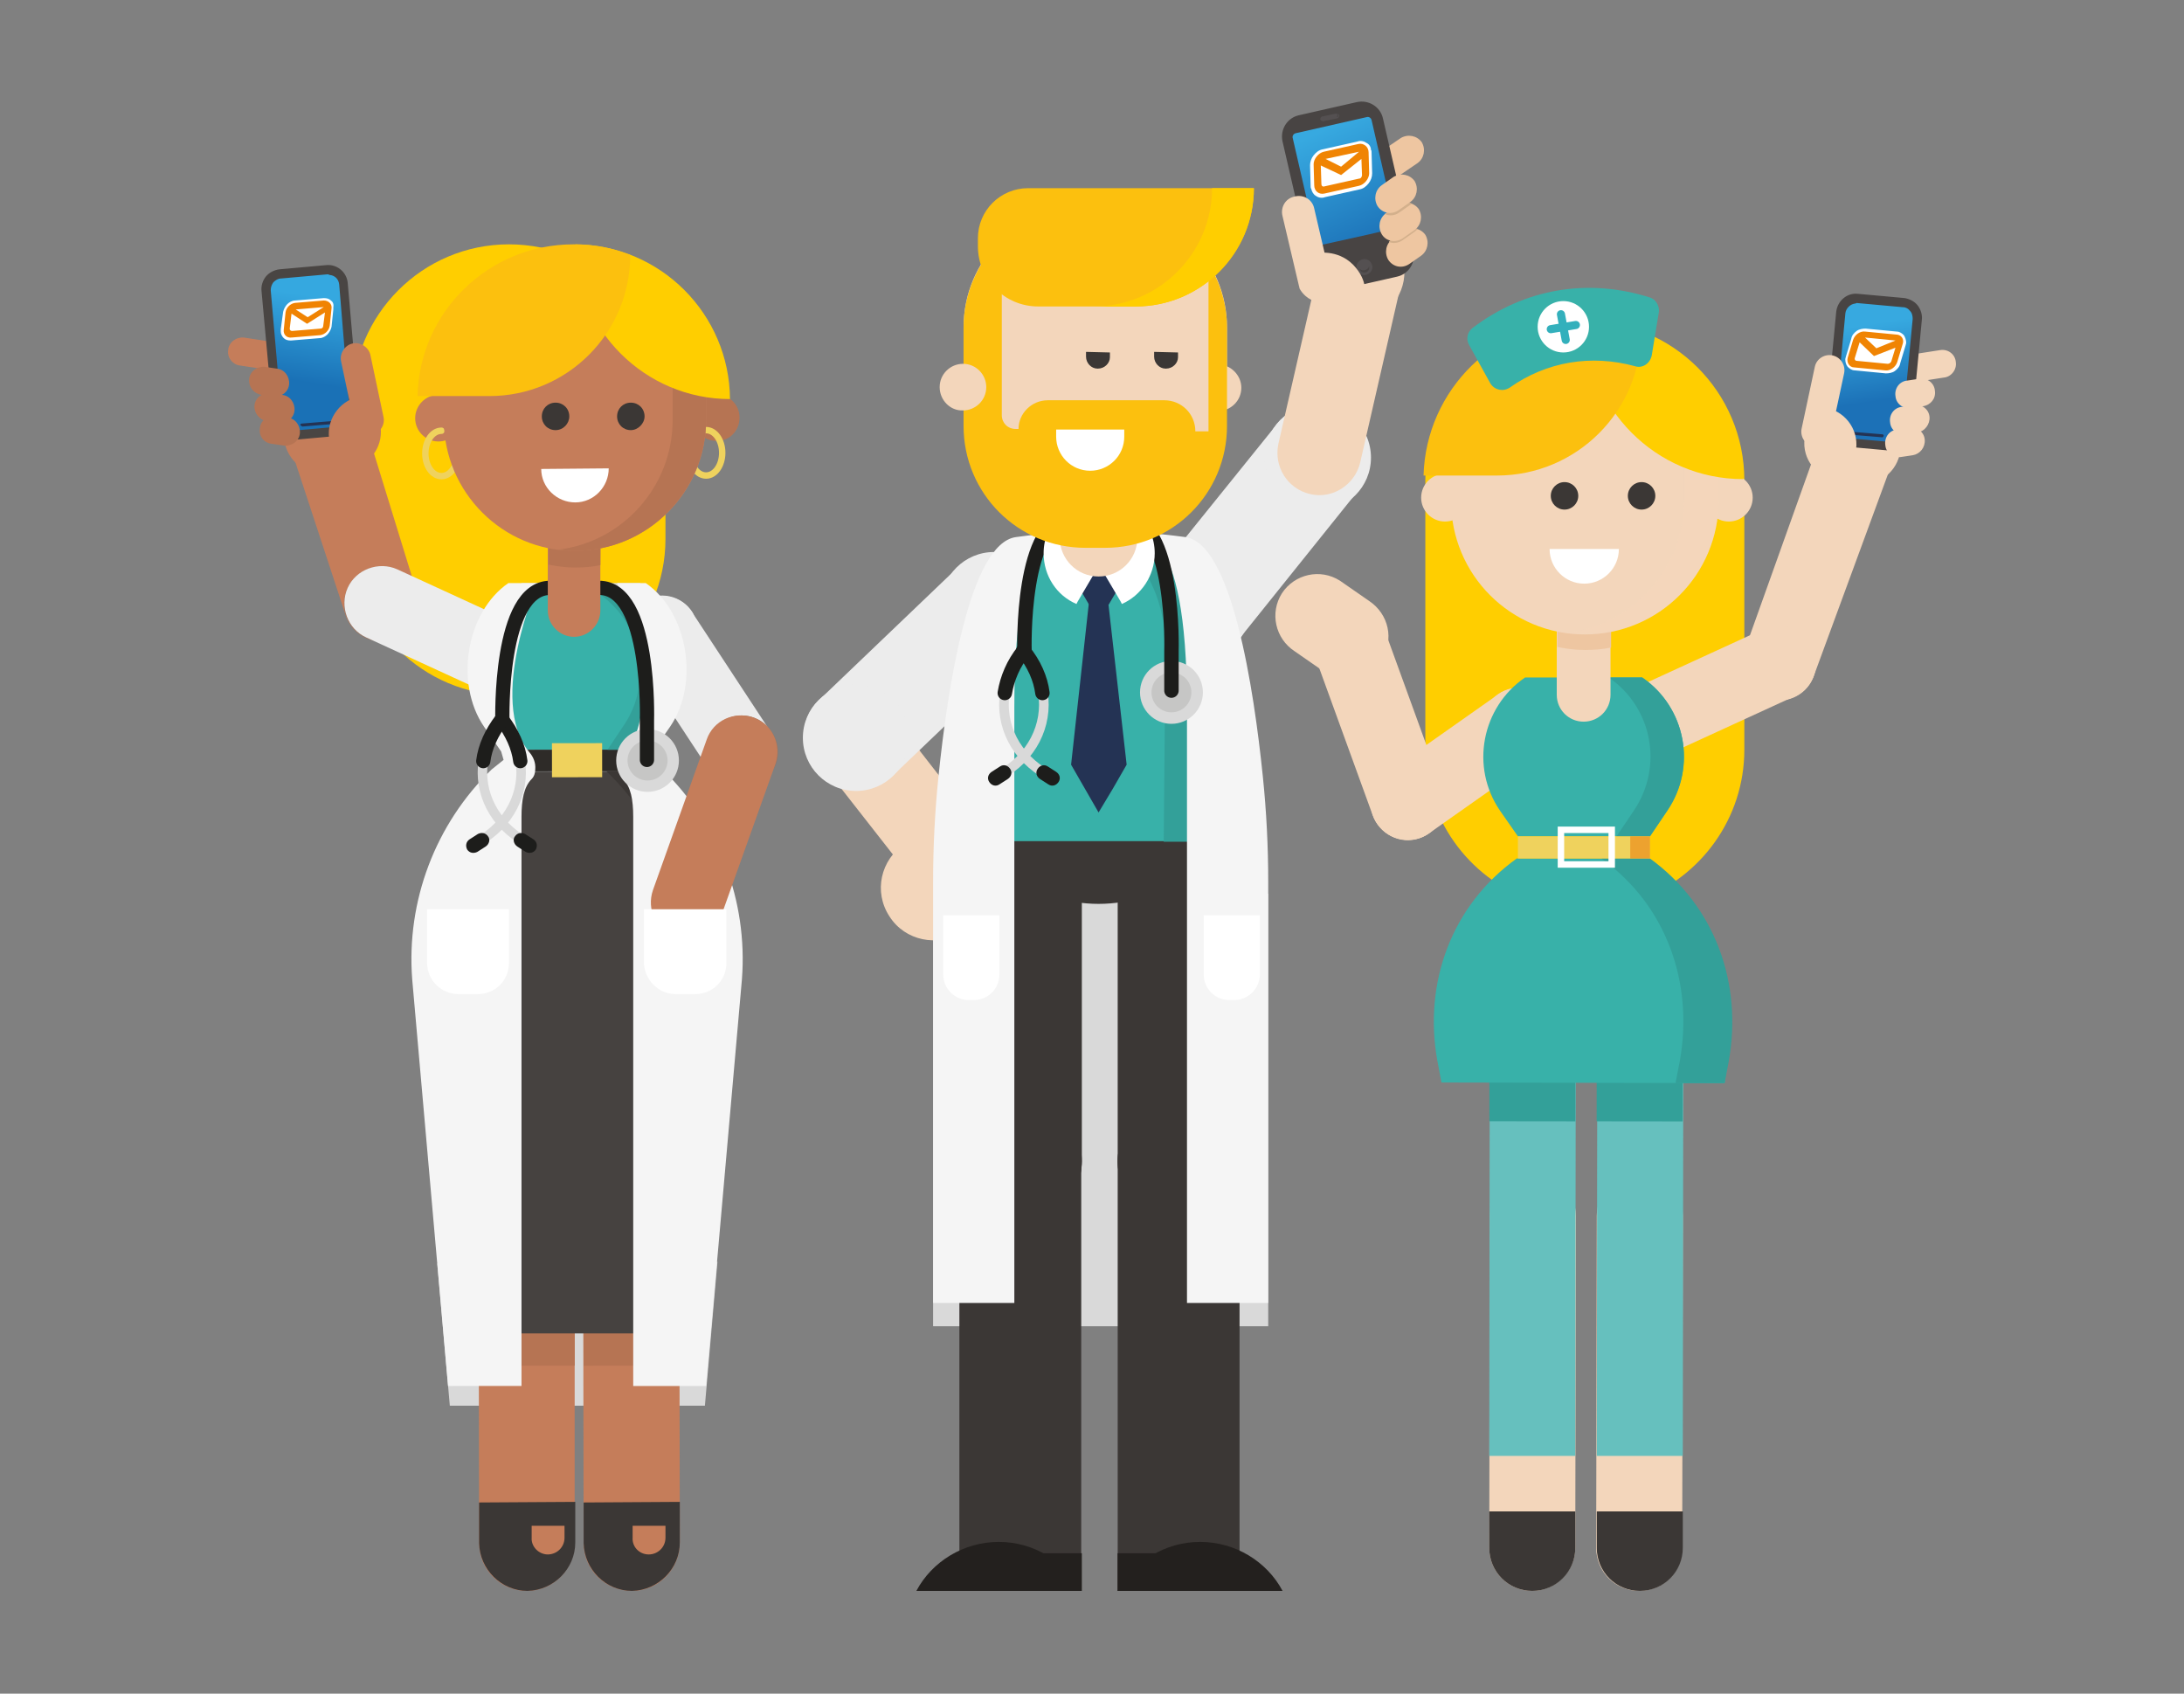 <?xml version="1.0" encoding="utf-8"?>
<!-- Generator: Adobe Illustrator 27.2.0, SVG Export Plug-In . SVG Version: 6.00 Build 0)  -->
<svg version="1.1" id="Layer_1" xmlns="http://www.w3.org/2000/svg" xmlns:xlink="http://www.w3.org/1999/xlink" x="0px" y="0px"
	 viewBox="0 0 365.6 283.5" style="enable-background:new 0 0 365.6 283.5;" xml:space="preserve">
<rect x="0" y="0" width="365.6" height="283.5" fill="#808080" stroke="none"/>
<style type="text/css">
	.st0{fill:#D9D9D9;}
	.st1{fill:#F3D6BB;}
	.st2{fill:#ECECEC;}
	.st3{fill:#EEC6A1;}
	.st4{fill:#484443;stroke:#484443;stroke-width:0.63;}
	.st5{fill:#545051;}
	.st6{fill:#484443;}
	.st7{fill:none;}
	.st8{fill:url(#SVGID_1_);}
	.st9{fill:#D3B08C;}
	.st10{fill:#FFFFFF;}
	.st11{fill:#F08403;}
	.st12{fill:#3B3735;}
	.st13{fill:#23201E;}
	.st14{fill:#38B1A9;}
	.st15{fill:#33A099;}
	.st16{fill:#243354;}
	.st17{fill:#F5F5F5;}
	.st18{fill:none;stroke:#D9D9D9;stroke-width:1.61;stroke-linecap:round;stroke-miterlimit:10;}
	.st19{fill:none;stroke:#1D1D1B;stroke-width:2.414;stroke-linecap:round;stroke-miterlimit:10;}
	.st20{fill:#1D1D1B;}
	.st21{fill:#C6C6C5;stroke:#D9D9D9;stroke-width:1.926;stroke-linecap:round;stroke-miterlimit:10;}
	.st22{fill:#FCC00E;}
	.st23{fill:#FFCE00;}
	.st24{fill:url(#SVGID_00000170976564219364258340000003541287458556628883_);}
	.st25{fill:#484443;stroke:#484443;stroke-width:0.436;}
	.st26{opacity:0.3;fill:#F3D6BB;enable-background:new    ;}
	.st27{fill:#66C0BE;}
	.st28{fill:#EFD25D;}
	.st29{opacity:0.5;fill:#ED7302;enable-background:new    ;}
	.st30{fill:none;stroke:#FFFFFF;stroke-width:1.082;stroke-linecap:round;stroke-miterlimit:10;}
	.st31{fill:none;stroke:#33B0BC;stroke-width:1.36;stroke-linecap:round;stroke-miterlimit:10;}
	.st32{fill:#C57D5A;}
	.st33{fill:#947565;}
	.st34{fill:#B67453;}
	.st35{fill:#464240;}
	.st36{clip-path:url(#SVGID_00000056420650524385439900000004274410721704819638_);}
	.st37{clip-path:url(#SVGID_00000164484704807155968540000015640748662429682308_);fill:#3B3735;}
	.st38{fill:#2E2B28;}
	.st39{clip-path:url(#SVGID_00000044888437472747641780000017955673881824309634_);}
	.st40{clip-path:url(#SVGID_00000060737023227579412490000003041588074967377831_);fill:#33A099;}
	.st41{clip-path:url(#SVGID_00000062169365364409656620000017458339797568937115_);}
	.st42{clip-path:url(#SVGID_00000058575367291926893740000002661093581490005181_);fill:#1E1B18;}
	.st43{fill:url(#SVGID_00000089565393704359928540000008250886725744334520_);}
	.st44{fill:#494543;stroke:#494543;stroke-width:0.441;}
	.st45{fill:#F08302;}
	.st46{fill:none;stroke:#D9D9D9;stroke-width:1.589;stroke-linecap:round;stroke-miterlimit:10;}
	.st47{fill:none;stroke:#1D1D1B;stroke-width:2.384;stroke-linecap:round;stroke-miterlimit:10;}
	.st48{fill:#C6C6C5;stroke:#D9D9D9;stroke-width:1.901;stroke-linecap:round;stroke-miterlimit:10;}
	.st49{fill:none;stroke:#EFD25D;stroke-width:1.073;stroke-linecap:round;stroke-miterlimit:10;}
</style>
<g>
	<g>
		<rect x="156.2" y="149.6" class="st0" width="56.1" height="72.4"/>
		<g>
			<path class="st1" d="M148.9,153.4L148.9,153.4c2.6,4.1,8.1,5.2,12.2,2.6l6.2-4.3c4.1-2.6,5.2-8.1,2.6-12.2l0,0
				c-2.6-4.1-8.1-5.2-12.2-2.6l-6.2,4.3C147.4,143.9,146.2,149.3,148.9,153.4z"/>
			<path class="st1" d="M165,151.4c-3.1,2.4-7.6,1.8-10-1.3L137.7,128c-2.4-3.1-1.9-7.6,1.3-10c3.1-2.4,7.6-1.9,10,1.3l17.3,22.2
				c1.2,1.5,1.7,3.4,1.5,5.3C167.5,148.6,166.6,150.3,165,151.4L165,151.4z"/>
			<path class="st2" d="M137,129.5L137,129.5c3.4,3.5,9,3.7,12.5,0.3l23-22c3.5-3.4,3.7-9,0.3-12.5l0,0c-3.4-3.5-9-3.7-12.5-0.3
				l-23,22C133.7,120.3,133.6,125.9,137,129.5z"/>
			<circle class="st2" cx="143.3" cy="123.5" r="8.9"/>
			<circle class="st2" cx="166.4" cy="101.3" r="8.9"/>
		</g>
		<g>
			<path class="st2" d="M226,69.8L226,69.8c-3.8-3.1-9.4-2.5-12.4,1.4l-20,24.8c-3.1,3.8-2.5,9.4,1.4,12.4l0,0
				c3.8,3.1,9.4,2.5,12.4-1.4l19.9-24.8C230.4,78.4,229.8,72.9,226,69.8z"/>
			<circle class="st2" cx="220.6" cy="76.6" r="8.9"/>
			<circle class="st2" cx="200.5" cy="101.5" r="8.9"/>
			<g>
				<path class="st1" d="M219.3,82.7L219.3,82.7c-3.8-0.9-6.1-4.6-5.3-8.4l6.5-28.4c0.9-3.8,4.6-6.1,8.4-5.3l0,0
					c3.8,0.9,6.1,4.6,5.3,8.4l-6.5,28.4C226.8,81.2,223,83.6,219.3,82.7z"/>
				<path class="st1" d="M228.5,53.8L228.5,53.8c-4.6,1-9.1-1.8-10.1-6.4l-1.1-4.7c-1-4.6,1.8-9.1,6.4-10.1l0,0
					c4.6-1,9.1,1.8,10.1,6.4l1.1,4.7C235.9,48.2,233.1,52.7,228.5,53.8z"/>
				<path class="st3" d="M232.6,30.5l4.7-3.2c1.1-0.8,1.4-2.3,0.7-3.5l0,0c-0.8-1.1-2.3-1.4-3.5-0.7l-4.7,3.2
					c-1.1,0.8-1.4,2.3-0.7,3.5l0,0C229.9,31,231.4,31.3,232.6,30.5z"/>
				<g>
					<path class="st4" d="M236.3,42c0.4,1.8-0.7,3.6-2.5,4l-9.7,2.2c-1.8,0.4-3.6-0.7-4-2.5L215,23.6c-0.4-1.8,0.7-3.6,2.5-4
						l9.7-2.2c1.8-0.4,3.6,0.7,4,2.5L236.3,42z"/>
					<path class="st5" d="M227.1,45c-0.2-0.7,0.3-1.4,1-1.6c0.7-0.2,1.4,0.3,1.6,1c0.2,0.7-0.3,1.4-1,1.6
						C227.9,46.2,227.2,45.8,227.1,45z"/>
					<path class="st6" d="M227.6,45c0.1,0.4,0.5,0.7,1,0.6l0,0c0.4-0.1,0.7-0.5,0.6-1c0,0-0.2,0.5-0.7,0.6
						C228,45.4,227.6,45,227.6,45z"/>
					<g>
						<path class="st5" d="M221.5,20.3c-0.2,0-0.4-0.1-0.5-0.3l0,0c0-0.2,0.1-0.4,0.3-0.5l2.4-0.5c0.2,0,0.4,0.1,0.5,0.3l0,0
							c0,0.2-0.1,0.4-0.3,0.5L221.5,20.3z"/>
						<path class="st6" d="M223.8,19.6c0.2,0,0.3-0.2,0.2-0.3l0,0c0-0.2-0.2-0.3-0.3-0.2c0,0,0.2,0.1,0.2,0.2
							C223.9,19.5,223.8,19.6,223.8,19.6z"/>
					</g>
					<path class="st7" d="M220.8,20"/>
					
						<linearGradient id="SVGID_1_" gradientUnits="userSpaceOnUse" x1="-47.969" y1="-1142.019" x2="-45.933" y2="-1163.122" gradientTransform="matrix(0.945 -0.327 -0.327 -0.945 -107.257 -1072.788)">
						<stop  offset="0" style="stop-color:#37A9E0"/>
						<stop  offset="1" style="stop-color:#1C71B7"/>
					</linearGradient>
					<path class="st8" d="M223,40.6l-1.8,0.4c-0.3,0.1-0.7-0.1-0.8-0.5l-4-17.4c-0.1-0.3,0.1-0.7,0.5-0.8l11.9-2.7
						c0.3-0.1,0.7,0.1,0.8,0.5l4,17.4c0.1,0.3-0.1,0.7-0.5,0.8l-3.8,0.9L223,40.6z"/>
				</g>
				<g>
					<path class="st1" d="M217.5,48.1l5.3-1.2l-2.8-12c-0.3-1.5-1.8-2.4-3.3-2l0,0c-1.5,0.3-2.4,1.8-2,3.3L217.5,48.1z"/>
					<path class="st1" d="M228.4,49.6c0,0,0.8-2.5-1.9-5.3c-2.7-2.7-6.2-1.9-6.2-1.9l-2.8,5.8C217.5,48.1,219.3,53.2,228.4,49.6z"/>
				</g>
				<g>
					<path class="st3" d="M235.9,44.2l2-1.4c1.1-0.8,1.4-2.3,0.7-3.5l0,0c-0.8-1.1-2.3-1.4-3.5-0.7l-2,1.4c-1.1,0.8-1.4,2.3-0.7,3.5
						l0,0C233.2,44.7,234.7,45,235.9,44.2z"/>
					<path class="st9" d="M234.8,40.2c-0.7,0.5-1.6,0.6-2.3,0.3c0.1-0.2,0.3-0.3,0.5-0.5l2-1.4c0.7-0.5,1.6-0.6,2.3-0.3
						c-0.1,0.2-0.3,0.3-0.5,0.5L234.8,40.2z"/>
					<path class="st3" d="M234.8,39.9l2-1.4c1.1-0.8,1.4-2.3,0.7-3.5l0,0c-0.8-1.1-2.3-1.4-3.5-0.7l-2,1.4c-1.1,0.8-1.4,2.3-0.7,3.5
						l0,0C232,40.4,233.6,40.7,234.8,39.9z"/>
					<path class="st9" d="M234.2,35.6c-0.7,0.5-1.7,0.6-2.4,0.2c0.1,0,0.1-0.1,0.2-0.1l2-1.4c0.7-0.5,1.7-0.6,2.4-0.2
						c-0.1,0-0.1,0.1-0.2,0.1L234.2,35.6z"/>
					<path class="st3" d="M234.1,35.2l2-1.4c1.1-0.8,1.4-2.3,0.7-3.5l0,0c-0.8-1.1-2.3-1.4-3.5-0.7l-2,1.4c-1.1,0.8-1.4,2.3-0.7,3.5
						l0,0C231.4,35.7,232.9,36,234.1,35.2z"/>
				</g>
				<g>
					<path class="st10" d="M228.7,23.9c-0.4-0.3-1-0.4-1.5-0.2l-5.8,1.3c-0.6,0.1-1.1,0.5-1.5,1s-0.6,1.1-0.6,1.7l0.1,3.5
						c0,0.1,0,0.3,0.1,0.4c0.1,0.5,0.4,1,0.8,1.2c0.4,0.3,1,0.4,1.5,0.2l0,0l5.8-1.3c0.6-0.1,1.1-0.5,1.5-1s0.6-1.1,0.6-1.7
						l-0.1-3.5c0-0.2,0-0.3-0.1-0.4C229.5,24.6,229.2,24.1,228.7,23.9z"/>
					<path class="st11" d="M227.4,24.1l-5.8,1.3c-0.9,0.2-1.7,1.2-1.7,2.1L220,31c0,1,0.8,1.6,1.7,1.4l5.8-1.3
						c0.9-0.2,1.7-1.2,1.7-2.1l-0.1-3.5C229.1,24.6,228.3,23.9,227.4,24.1z M227.5,25.4l-3,2.5l-2.6-1.3L227.5,25.4z M228,29.3
						c0,0.3-0.2,0.6-0.5,0.6l-5.8,1.3c-0.3,0.1-0.5-0.1-0.5-0.4l-0.1-3.1l3.4,1.6l3.4-2.7L228,29.3z"/>
				</g>
			</g>
		</g>
		<g>
			<path class="st12" d="M181,266.3v-71.9c0-5.6-4.6-10.2-10.2-10.2c-5.6,0-10.2,4.6-10.2,10.2v71.9H181z"/>
			<rect x="160.7" y="260" class="st13" width="20.4" height="6.3"/>
			<path class="st12" d="M170.9,204.6c-5.6,0-10.2-4.6-10.2-10.2v-54c0-5.6,4.6-10.2,10.2-10.2s10.2,4.6,10.2,10.2v54
				C181,200,176.5,204.6,170.9,204.6z"/>
			<circle class="st12" cx="170.9" cy="194.4" r="10.2"/>
			<circle class="st12" cx="170.9" cy="140.4" r="10.2"/>
		</g>
		<path class="st13" d="M181,266.3c-2.7-4.9-7.9-8.2-13.8-8.2s-11.2,3.3-13.8,8.2H181z"/>
		<g>
			<path class="st12" d="M187.1,266.3v-71.9c0-5.6,4.6-10.2,10.2-10.2c5.6,0,10.2,4.6,10.2,10.2v71.9H187.1z"/>
			<rect x="187.1" y="260" class="st12" width="20.4" height="6.3"/>
			<path class="st12" d="M197.3,204.6c5.6,0,10.2-4.6,10.2-10.2v-54c0-5.6-4.6-10.2-10.2-10.2s-10.2,4.6-10.2,10.2v54
				C187.1,200,191.7,204.6,197.3,204.6z"/>
			<circle class="st12" cx="197.3" cy="194.4" r="10.2"/>
			<circle class="st12" cx="197.3" cy="140.4" r="10.2"/>
		</g>
		<path class="st13" d="M187.1,266.3c2.7-4.9,7.9-8.2,13.8-8.2s11.2,3.3,13.8,8.2H187.1z"/>
		<path class="st12" d="M160.9,134.8c3.3,9.6,12.3,16.5,23,16.5l0,0c10.7,0,19.7-6.9,23-16.5H160.9z"/>
		<path class="st14" d="M191.2,89.7h-14c-7.6,0-14,5.8-14.7,13.5l-2.7,31.8c-0.3,3.1,2.2,5.8,5.4,5.8h38c3.1,0,5.6-2.7,5.4-5.8
			l-2.7-31.8C205.2,95.6,198.9,89.7,191.2,89.7z"/>
		<path class="st15" d="M200.9,98.3c-0.4-4.8-4.5-8.5-9.3-8.5h-6.8c2.4,0,4.9,2.6,6.8,5.8c2.4,3.9,3.5,8.4,3.5,13l-0.3,32.3h9.7
			L200.9,98.3z"/>
		<g>
			<polygon class="st16" points="182.3,101.2 185.6,101.2 188.6,96.1 179.3,96.1 			"/>
			<polygon class="st16" points="182.4,99.8 179.3,128 181.6,132 183.9,136 186.3,132 188.6,128 185.4,99.8 			"/>
		</g>
		<rect x="187.1" y="260" class="st13" width="20.4" height="6.3"/>
		<path class="st17" d="M178.2,90c0,0-8.4-3.8-8.4,28.3s0,99.8,0,99.8h-13.6v-70.5c0-5.9,0.3-11.8,0.9-17.6
			c1.5-14.7,5.2-39.1,13-40.1C181.2,88.4,178.2,90,178.2,90z"/>
		<path class="st17" d="M190.3,90c0,0,8.4-3.8,8.4,28.3s0,99.8,0,99.8h13.6v-70.5c0-5.9-0.3-11.8-0.9-17.6
			c-1.5-14.7-5.2-39.1-13-40.1C187.3,88.4,190.3,90,190.3,90z"/>
		<g>
			<g>
				<g>
					<path class="st18" d="M171.4,108.9c-1.8,2.2-2.8,4.7-3.2,7.1c-0.8,5.4,1.8,10.8,7.3,13.8"/>
					<path class="st19" d="M171.4,108.9c-1.8,2.2-2.8,4.7-3.2,7.1"/>
					<path class="st20" d="M173.7,128.7L173.7,128.7c0.4-0.6,1.1-0.8,1.7-0.4l1.4,0.9c0.6,0.4,0.8,1.1,0.4,1.7l0,0
						c-0.4,0.6-1.1,0.8-1.7,0.4l-1.4-0.9C173.5,130,173.3,129.3,173.7,128.7z"/>
				</g>
				<g>
					<path class="st18" d="M171.4,108.9c1.8,2.2,2.8,4.7,3.2,7.1c0.8,5.4-1.8,10.8-7.3,13.8"/>
					<path class="st19" d="M174.5,116c-0.3-2.4-1.4-4.9-3.2-7.1"/>
					<path class="st20" d="M169.1,128.7L169.1,128.7c-0.4-0.6-1.1-0.8-1.7-0.4l-1.4,0.9c-0.6,0.4-0.8,1.1-0.4,1.7l0,0
						c0.4,0.6,1.1,0.8,1.7,0.4l1.4-0.9C169.3,130,169.5,129.3,169.1,128.7z"/>
				</g>
			</g>
			<circle class="st21" cx="196.1" cy="115.9" r="4.3"/>
			<path class="st19" d="M171.5,109c0,0-0.7-22.4,8.1-22.4"/>
			<path class="st19" d="M188,86.6c8.8,0,8.1,22.4,8.1,22.4v6.6"/>
		</g>
		<g>
			<path class="st10" d="M180.2,101.1l0.2-0.4l3.6-6.1l3.6,6.1l0.2,0.4c3.2-1.4,5.5-4.7,5.5-8.5c0-5.1-4.2-9.3-9.3-9.3
				s-9.3,4.2-9.3,9.3C174.7,96.4,176.9,99.7,180.2,101.1z"/>
			<g>
				<path class="st1" d="M177.4,80v10c0,3.6,2.9,6.5,6.5,6.5s6.5-2.9,6.5-6.5V80H177.4z"/>
				<path class="st3" d="M177.4,88.2c2.1,0.7,4.4,1.1,6.8,1.1l0,0c2.2,0,4.2-0.3,6.2-0.9V80h-13V88.2z"/>
			</g>
			<g>
				<path class="st1" d="M200,64.9c0-2.2,1.8-3.9,3.9-3.9s3.9,1.8,3.9,3.9c0,2.2-1.8,3.9-3.9,3.9S200,67,200,64.9"/>
				<path class="st1" d="M181.7,34.4h3.3c11.3,0,20.4,9.2,20.4,20.4V64c0,11.3-9.2,20.4-20.4,20.4h-3.3c-11.3,0-20.4-9.2-20.4-20.4
					v-9.2C161.3,43.5,170.4,34.4,181.7,34.4"/>
				<g>
					<g>
						<g>
							<path class="st1" d="M185,34.4h-3.3c-0.6,0-1.2,0-1.8,0.1c10.4,0.9,18.6,9.7,18.6,20.4v9.2c0,10.7-8.2,19.4-18.7,20.3
								c0.6,0.1,1.2,0.1,1.8,0.1h3.3c11.3,0,20.4-9.1,20.4-20.4v-9.2C205.4,43.6,196.2,34.4,185,34.4"/>
						</g>
					</g>
					<path class="st12" d="M181.8,58.9v0.8c0,1.1,0.9,2,1.9,2h0.1c1.1,0,2-0.9,2-1.9V59L181.8,58.9z"/>
					<path class="st12" d="M193.2,58.9v0.8c0,1.1,0.9,2,1.9,2h0.1c1.1,0,2-0.9,2-1.9V59L193.2,58.9z"/>
					<path class="st22" d="M202.3,44.1v28.1h-2.2c0-2.9-2.3-5.2-5.2-5.2h-19.5c-2.7,0-4.9,2.2-4.9,4.8H170c-1.3,0-2.3-1-2.3-2.3V40
						c-3.9,3.7-6.4,9-6.4,14.8v16.5c0,11.3,9.1,20.4,20.4,20.4h3.3c11.3,0,20.4-9.1,20.4-20.4V54.8
						C205.4,50.9,204.2,47.2,202.3,44.1"/>
					<path class="st10" d="M176.8,71.9v1.2c0,3.1,2.5,5.7,5.7,5.7c3.1,0,5.7-2.5,5.7-5.7v-1.2H176.8z"/>
					<path class="st22" d="M209.9,31.5L209.9,31.5c0,10.9-8.9,19.8-19.8,19.8h-16.3c-5.6,0-10.1-4.5-10.1-10.1v-1.3
						c0-4.7,3.8-8.4,8.4-8.4L209.9,31.5z"/>
				</g>
				<g>
					<path class="st23" d="M202.9,31.5L202.9,31.5c0,10.9-8.9,19.8-19.8,19.8h7c10.9,0,19.8-8.8,19.8-19.8H202.9z"/>
				</g>
				<path class="st1" d="M157.3,64.8c0-2.2,1.8-3.9,3.9-3.9c2.2,0,3.9,1.8,3.9,3.9c0,2.2-1.8,3.9-3.9,3.9
					C159.1,68.8,157.3,67,157.3,64.8"/>
			</g>
		</g>
		<path class="st10" d="M206.6,167.4h-0.8c-2.4,0-4.3-1.9-4.3-4.3v-9.9h9.4v9.9C210.9,165.5,208.9,167.4,206.6,167.4z"/>
		<path class="st10" d="M163,167.4h-0.8c-2.4,0-4.3-1.9-4.3-4.3v-9.9h9.4v9.9C167.3,165.5,165.4,167.4,163,167.4z"/>
	</g>
	<g>
		<g>
			<path class="st1" d="M327.4,60.6L327.4,60.6c-0.1-1.3-1.3-2.2-2.6-2l-4.5,0.7c-1.3,0.1-2.2,1.3-2,2.6l0,0c0.1,1.3,1.3,2.2,2.6,2
				l4.5-0.7C326.6,63.1,327.6,61.9,327.4,60.6z"/>
			<path class="st1" d="M318,76.1L318,76.1c0.8-3.4-1.4-6.8-4.8-7.5l-3.5-0.6c-3.4-0.8-6.8,1.4-7.5,4.8l0,0
				c-0.8,3.4,1.4,6.8,4.8,7.5l3.5,0.6C313.9,81.6,317.2,79.5,318,76.1z"/>
			<g>
				<g>
					<g>
						
							<linearGradient id="SVGID_00000030469387747587732790000006468962307411035045_" gradientUnits="userSpaceOnUse" x1="198.524" y1="513.216" x2="199.016" y2="500.274" gradientTransform="matrix(0.993 -0.119 -0.119 -0.993 176.432 587.549)">
							<stop  offset="0" style="stop-color:#37A9E0"/>
							<stop  offset="1" style="stop-color:#1C71B7"/>
						</linearGradient>
						<path style="fill:url(#SVGID_00000030469387747587732790000006468962307411035045_);" d="M310.9,50l7.7,0.7
							c1.4,0.1,2.5,1.4,2.3,2.8l-1.8,18.9c-0.1,1.4-1.4,2.5-2.8,2.3l-7.7-0.7c-1.4-0.1-2.5-1.4-2.3-2.8l1.8-18.9
							C308.3,50.9,309.5,49.9,310.9,50z"/>
						<path class="st25" d="M317,75.2c-0.2,0-0.4,0-0.7,0l-7.7-0.7c-1.7-0.2-3-1.7-2.8-3.4l1.8-18.9c0.2-1.7,1.7-3,3.4-2.8l7.7,0.7
							c0.8,0.1,1.6,0.5,2.1,1.1s0.8,1.5,0.7,2.3l-1.8,18.9c-0.1,0.8-0.5,1.6-1.1,2.1C318.1,74.9,317.5,75.2,317,75.2z M310.5,50.6
							c-0.9,0.1-1.7,0.9-1.8,1.8l-1.8,18.9c-0.1,1.1,0.7,2.1,1.8,2.2l7.7,0.7c0.5,0,1.1-0.1,1.5-0.5c0.4-0.3,0.7-0.8,0.7-1.4
							l1.8-18.9c0-0.5-0.1-1.1-0.5-1.5c-0.3-0.4-0.8-0.7-1.4-0.7l-7.7-0.7C310.7,50.5,310.6,50.6,310.5,50.6z"/>
					</g>
					<g>
						<line class="st7" x1="310.2" y1="72.5" x2="315.1" y2="73"/>
						<path class="st16" d="M315.1,73.2L315.1,73.2l-4.9-0.4c-0.1,0-0.3-0.1-0.2-0.3c0-0.1,0.1-0.3,0.3-0.2l4.8,0.4
							c0.1,0,0.3,0.1,0.2,0.3C315.3,73.1,315.2,73.2,315.1,73.2z"/>
					</g>
				</g>
			</g>
			<g>
				<path class="st1" d="M322.2,73.6L322.2,73.6c-0.1-1.3-1.3-2.2-2.6-2l-2,0.3c-1.3,0.1-2.2,1.3-2,2.6l0,0c0.1,1.3,1.3,2.2,2.6,2
					l2-0.3C321.4,76,322.3,74.9,322.2,73.6z"/>
				<path class="st1" d="M323,69.8L323,69.8c-0.1-1.3-1.3-2.2-2.6-2l-2,0.3c-1.3,0.1-2.2,1.3-2,2.6l0,0c0.1,1.3,1.3,2.2,2.6,2l2-0.3
					C322.2,72.2,323.1,71,323,69.8z"/>
				<path class="st1" d="M323.9,65.4L323.9,65.4c-0.1-1.3-1.3-2.2-2.6-2l-2,0.3c-1.3,0.1-2.2,1.3-2,2.6l0,0c0.1,1.3,1.3,2.2,2.6,2
					l2-0.3C323.2,67.8,324.1,66.7,323.9,65.4z"/>
			</g>
			<path class="st1" d="M306.8,59.5L306.8,59.5c-1.3-0.3-2.7,0.5-3,1.9l-2.2,10.3c-0.3,1.3,0.5,2.7,1.9,3l0,0c1.3,0.3,2.7-0.5,3-1.9
				l2.2-10.3C309,61.1,308.1,59.8,306.8,59.5z"/>
			<path class="st1" d="M309.9,77.6c0.3-0.5,0.5-1.1,0.7-1.8l0,0c0.8-3.4-1.4-6.8-4.8-7.5l-1.4-0.3l-1.7,8L309.9,77.6z"/>
			<path class="st23" d="M256,150.6h18.5c10.2-3.8,17.5-13.6,17.5-25.1V80.4c0-14.8-12-26.7-26.7-26.7l0,0
				c-14.8,0-26.7,12-26.7,26.7v45.1C238.5,137,245.8,146.8,256,150.6z"/>
			<circle class="st1" cx="289.4" cy="83.3" r="4"/>
			<circle class="st1" cx="241.9" cy="83.3" r="4"/>
			<g>
				<path class="st1" d="M303.5,76.8l-11.4,31.9c-1.3,3.2,0.2,6.8,3.3,8.1l0,0c3.2,1.3,6.8-0.2,8.1-3.3l13.6-37L303.5,76.8z"/>
				<path class="st1" d="M303.4,108.4L303.4,108.4c-1.4-3.1-5.1-4.5-8.2-3.1l-20.7,9.5c-3.1,1.4-4.5,5.1-3.1,8.2l0,0
					c1.4,3.1,5.1,4.5,8.2,3.1l20.7-9.5C303.5,115.2,304.9,111.5,303.4,108.4z"/>
				<circle class="st1" cx="297.8" cy="111" r="6.2"/>
				<circle class="st1" cx="277.1" cy="120.5" r="6.2"/>
			</g>
			<path class="st1" d="M224.2,102.9L224.2,102.9c-3.2,1.2-4.9,4.7-3.7,8l9.3,25.6c1.2,3.2,4.7,4.9,8,3.7l0,0c3.2-1.2,4.9-4.7,3.7-8
				l-9.3-25.6C231,103.4,227.4,101.8,224.2,102.9z"/>
			<path class="st1" d="M230.6,138L230.6,138c2,2.8,5.8,3.5,8.6,1.5l18.6-13.1c2.8-2,3.5-5.8,1.5-8.6l0,0c-2-2.8-5.8-3.5-8.6-1.5
				l-18.6,13.1C229.3,131.3,228.6,135.2,230.6,138z"/>
			<circle class="st1" cx="235.7" cy="134.4" r="6.2"/>
			<circle class="st1" cx="254.3" cy="121.3" r="6.2"/>
			<path class="st14" d="M274.9,113.4h-19.6l0,0c-7.3,5-9.2,15-4.2,22.3l3,4.3h22.1l2.9-4.3C284.1,128.3,282.2,118.4,274.9,113.4
				L274.9,113.4z"/>
			<path class="st15" d="M269.3,113.4h5.6l0,0c7.3,5,9.2,15,4.2,22.3l-2.9,4.3h-5.6l2.9-4.3C278.5,128.3,276.6,118.4,269.3,113.4z"
				/>
			<path class="st1" d="M269.6,94.6h-9v21.7c0,2.5,2,4.5,4.5,4.5l0,0c2.5,0,4.5-2,4.5-4.5V94.6z"/>
			<path class="st3" d="M269.6,108.4c-1.4,0.3-2.8,0.4-4.3,0.4l0,0c-1.6,0-3.1-0.2-4.6-0.5V94.6h9v13.8H269.6z"/>
			<path class="st1" d="M265.3,55.3L265.3,55.3c-12.4,0-22.4,10-22.4,22.4v6.1c0,12.4,10,22.4,22.4,22.4l0,0
				c12.4,0,22.4-10,22.4-22.4v-6.1C287.7,65.3,277.6,55.3,265.3,55.3z"/>
			<path class="st26" d="M281.9,83.7v-6.1c0-11.4-8.5-20.8-19.5-22.2c0.9-0.1,1.9-0.2,2.9-0.2l0,0c12.4,0,22.4,10,22.4,22.4v6.1
				c0,12.4-10,22.4-22.4,22.4l0,0c-1,0-1.9-0.1-2.9-0.2C273.4,104.5,281.9,95.1,281.9,83.7z"/>
			<path class="st10" d="M271,91.9c0,3.2-2.6,5.8-5.8,5.8s-5.8-2.6-5.8-5.8H271z"/>
			<path class="st23" d="M265.4,53.7c14.5,0.2,26.3,11.9,26.4,26.5l0,0C277.2,80.2,265.4,68.3,265.4,53.7L265.4,53.7z"/>
			<path class="st22" d="M250.6,79.6h-12.3c0.4-14.4,12.2-26,26.7-26l0,0c3.4,0,6.7,0.6,9.7,1.8l0,0
				C274.8,68.8,263.9,79.6,250.6,79.6z"/>
			<circle class="st12" cx="274.8" cy="83" r="2.3"/>
			<circle class="st12" cx="261.9" cy="83" r="2.3"/>
			<path class="st1" d="M231.3,110.3L231.3,110.3c-2.1,3.2-6.4,4.2-9.7,2.1l-4.9-3.4c-3.2-2.1-4.2-6.4-2.1-9.7l0,0
				c2.1-3.2,6.4-4.2,9.7-2.1l4.9,3.4C232.5,102.8,233.4,107.1,231.3,110.3z"/>
			<g>
				<path class="st10" d="M318.7,56.1c-0.3-0.3-0.7-0.6-1.2-0.6l-5.2-0.5c-0.5,0-1.1,0.1-1.5,0.4c-0.4,0.3-0.8,0.7-0.9,1.3l-0.9,3
					c0,0.1-0.1,0.3-0.1,0.4c0,0.5,0.1,0.9,0.4,1.3c0.3,0.3,0.7,0.6,1.2,0.6l0,0l5.2,0.5c0.5,0,1.1-0.1,1.5-0.4
					c0.4-0.3,0.8-0.7,0.9-1.3l0.9-3c0-0.1,0.1-0.3,0.1-0.4C319.1,56.9,318.9,56.4,318.7,56.1z"/>
				<path class="st11" d="M317.4,56l-5.2-0.5c-0.8-0.1-1.7,0.5-2,1.4l-0.9,3c-0.2,0.8,0.3,1.6,1.1,1.6l5.2,0.5
					c0.8,0.1,1.7-0.5,2-1.4l0.9-3C318.8,56.8,318.3,56,317.4,56z M317.3,57l-3.2,1.3l-1.9-1.8L317.3,57z M316.6,60.5
					c-0.1,0.2-0.3,0.4-0.6,0.4l-5.2-0.5c-0.2,0-0.4-0.2-0.3-0.5l0.8-2.6l2.4,2.3l3.6-1.4L316.6,60.5z"/>
			</g>
			<path class="st1" d="M274.4,266.3L274.4,266.3c-4,0-7.2-3.2-7.2-7.2l0.1-55.6c0-4,3.2-7.2,7.2-7.2s7.2,3.2,7.2,7.2l-0.1,55.6
				C281.6,263.1,278.4,266.3,274.4,266.3"/>
			<path class="st27" d="M267.3,243.7l0.1-83.1c0-6.9,3.2-12.4,7.2-12.4s7.2,5.6,7.2,12.4l-0.1,83.1L267.3,243.7z"/>
			<path class="st1" d="M267.4,155.4c0-4,3.2-7.2,7.2-7.2s7.2,3.2,7.2,7.2s-3.2,7.2-7.2,7.2C270.6,162.6,267.4,159.3,267.4,155.4"/>
			<path class="st12" d="M267.3,253v6.1c0,4,3.2,7.2,7.2,7.2s7.2-3.2,7.2-7.2V253H267.3z"/>
			<path class="st1" d="M256.5,266.3L256.5,266.3c-4,0-7.2-3.2-7.2-7.2l0.1-55.6c0-4,3.2-7.2,7.2-7.2s7.2,3.2,7.2,7.2l-0.1,55.6
				C263.7,263,260.4,266.3,256.5,266.3"/>
			<path class="st27" d="M249.3,243.7l0.1-83.1c0-6.9,3.2-12.4,7.2-12.4s7.2,5.6,7.2,12.4l-0.1,83.1L249.3,243.7z"/>
			<path class="st1" d="M249.4,155.4c0-4,3.2-7.2,7.2-7.2c4,0,7.2,3.2,7.2,7.2s-3.2,7.2-7.2,7.2
				C252.6,162.5,249.4,159.3,249.4,155.4"/>
			<path class="st12" d="M249.3,253v6.1c0,4,3.2,7.2,7.2,7.2l0,0c4,0,7.2-3.2,7.2-7.2V253H249.3z"/>
			
				<rect x="268.3" y="174.3" transform="matrix(1.137710e-03 -1 1 1.137710e-03 92.671 455.798)" class="st15" width="12.3" height="14.4"/>
			
				<rect x="250.4" y="174.3" transform="matrix(1.137710e-03 -1 1 1.137710e-03 74.732 437.886)" class="st15" width="12.3" height="14.4"/>
			<path class="st14" d="M288.7,181.3l-47.4-0.1l-0.7-3.7c-2.3-12.9,2.3-25.9,13.3-33.8h21.2h0.9c11,7.9,15.5,21,13.2,33.9
				L288.7,181.3z"/>
			<g>
				<path class="st15" d="M268.2,143.7c-0.1,0-0.1,0.1,0,0.1c10.9,7.9,15.3,20.9,13,33.8l-0.7,3.6c0,0,0,0.1,0.1,0.1h8h0.1l0.7-3.7
					c2.3-12.9-2.2-25.9-13.2-33.9l0,0L268.2,143.7L268.2,143.7z"/>
			</g>
			<rect x="254.1" y="140" class="st28" width="22.1" height="3.7"/>
			<rect x="272.9" y="140" class="st29" width="3.3" height="3.7"/>
			<rect x="261.3" y="138.9" class="st30" width="8.5" height="5.8"/>
		</g>
		<g>
			<path class="st14" d="M273.7,61.3c-7.3-2-14.8-0.8-21,3.6c-1.1,0.7-2.5,0.4-3.2-0.7c-1.2-2.2-2.4-4.3-3.6-6.5
				c-0.5-0.9-0.3-2.1,0.6-2.8c8.7-6.6,19.3-8.4,29.7-5.1c1,0.3,1.6,1.4,1.5,2.4c-0.4,2.4-0.8,4.9-1.2,7.3
				C276.2,60.9,274.9,61.7,273.7,61.3z"/>
			<g>
				<circle class="st10" cx="261.7" cy="54.7" r="4.3"/>
				<g>
					<line class="st31" x1="261.3" y1="52.6" x2="262.1" y2="56.9"/>
					<line class="st31" x1="263.8" y1="54.4" x2="259.6" y2="55.1"/>
				</g>
			</g>
		</g>
	</g>
	<g>
		<path class="st23" d="M85.2,40.9L85.2,40.9C70.7,40.9,59,52.7,59,67.1v23.1c0,14.5,11.8,26.2,26.2,26.2
			c14.5,0,26.2-11.8,26.2-26.2V67.1C111.5,52.6,99.7,40.9,85.2,40.9"/>
		<rect x="87.3" y="97.6" class="st0" width="19.9" height="8"/>
		<path class="st2" d="M126.8,131.3L126.8,131.3c-3,1.6-6.7,0.4-8.2-2.6l-13.2-20.1c-1.6-3-0.4-6.7,2.6-8.2c3-1.6,6.7-0.4,8.2,2.6
			l13.2,20.1C130.9,126,129.8,129.7,126.8,131.3"/>
		<path class="st2" d="M116.5,103.8c-1.1-3.2-4.6-4.8-7.8-3.7c-3.2,1.1-4.8,4.6-3.7,7.8c1.1,3.2,4.6,4.8,7.8,3.7
			C116,110.4,117.6,106.9,116.5,103.8"/>
		<polygon class="st0" points="120.1,211.2 73.2,211.5 75.3,235.3 118,235.3 		"/>
		<path class="st32" d="M88.2,266.3L88.2,266.3c4.4,0,8-3.6,8-8.1V196c0-4.4-3.6-8-8.1-8c-4.4,0-8,3.6-8,8.1l0.1,62.2
			C80.2,262.7,83.8,266.3,88.2,266.3"/>
		<path class="st33" d="M88.2,204L88.2,204c4.4,0,8-3.6,8-8.1l-0.1-53.8c0-4.4-3.6-8-8.1-8c-4.4,0-8,3.6-8,8.1l0.1,53.8
			C80.1,200.4,83.7,204,88.2,204"/>
		<path class="st33" d="M96.2,196c0-4.4-3.6-8-8.1-8c-4.4,0-8,3.6-8,8.1c0,4.4,3.6,8,8.1,8C92.6,204,96.2,200.4,96.2,196"/>
		<path class="st33" d="M96.1,142.2c0-4.4-3.6-8-8.1-8c-4.4,0-8,3.6-8,8.1c0,4.4,3.6,8,8.1,8C92.5,150.2,96.1,146.6,96.1,142.2"/>
		<path class="st12" d="M96.3,251.4v6.8c0,4.4-3.6,8-8,8.1c-4.4,0-8-3.6-8.1-8v-6.8L96.3,251.4z"/>
		<path class="st32" d="M105.8,266.3L105.8,266.3c4.4,0,8-3.6,8-8.1l-0.1-62.2c0-4.4-3.6-8-8.1-8c-4.4,0-8,3.6-8,8.1l0.1,62.2
			C97.7,262.7,101.3,266.3,105.8,266.3"/>
		<path class="st33" d="M105.7,204L105.7,204c4.4,0,8-3.6,8-8.1l-0.1-53.8c0-4.4-3.6-8-8.1-8c-4.4,0-8,3.6-8,8.1l0.1,53.8
			C97.7,200.4,101.3,204,105.7,204"/>
		<path class="st33" d="M113.7,196c0-4.4-3.6-8-8.1-8c-4.4,0-8,3.6-8,8.1c0,4.4,3.6,8,8.1,8C110.2,204,113.8,200.4,113.7,196"/>
		<path class="st33" d="M113.7,142.2c0-4.4-3.6-8-8.1-8c-4.4,0-8,3.6-8,8.1c0,4.4,3.6,8,8.1,8C110.1,150.2,113.7,146.6,113.7,142.2"
			/>
		
			<rect x="80.1" y="214.8" transform="matrix(1 -1.137710e-03 1.137710e-03 1 -0.252 0.1)" class="st34" width="16.1" height="13.8"/>
		
			<rect x="97.7" y="214.8" transform="matrix(1 -1.137710e-03 1.137710e-03 1 -0.252 0.12)" class="st34" width="16.1" height="13.8"/>
		<path class="st35" d="M76.6,223.2h39.2l4.5-58.9c1-13.1-3.9-26-13.4-35.1l0,0H85.3l0,0c-9.5,9.1-14.4,22-13.3,35.1L76.6,223.2z"/>
		<g>
			<g>
				<defs>
					
						<rect id="SVGID_00000118385748020934432020000006788624273566316167_" x="101.5" y="129" transform="matrix(1 -1.137710e-03 1.137710e-03 1 -0.2 0.126)" width="19" height="94.4"/>
				</defs>
				<clipPath id="SVGID_00000014630757525673969860000017282602930263933077_">
					<use xlink:href="#SVGID_00000118385748020934432020000006788624273566316167_"  style="overflow:visible;"/>
				</clipPath>
				<g style="clip-path:url(#SVGID_00000014630757525673969860000017282602930263933077_);">
					<g>
						<defs>
							
								<rect id="SVGID_00000138535844131793941010000010701341116641517470_" x="101.6" y="129.1" transform="matrix(1 -1.137710e-03 1.137710e-03 1 -0.2 0.127)" width="18.9" height="94.1"/>
						</defs>
						<clipPath id="SVGID_00000103949663146486725680000016199430736262044839_">
							<use xlink:href="#SVGID_00000138535844131793941010000010701341116641517470_"  style="overflow:visible;"/>
						</clipPath>
						<path style="clip-path:url(#SVGID_00000103949663146486725680000016199430736262044839_);fill:#3B3735;" d="M101.5,129.1
							L101.5,129.1h5.4l0,0c9.5,9.1,14.4,22,13.4,35.1l-4.5,58.9h-5.4l4.5-58.9C115.9,151.1,111,138.2,101.5,129.1"/>
					</g>
				</g>
			</g>
		</g>
		<path class="st12" d="M113.8,251.4v6.8c0,4.4-3.6,8-8,8.1c-4.4,0-8-3.6-8.1-8v-6.8L113.8,251.4z"/>
		<path class="st14" d="M105.7,99.4H86.4c-7.2,4.9-9,14.7-4.1,21.9l2.9,4.2H107l2.8-4.2C114.8,114.1,112.9,104.3,105.7,99.4"/>
		
			<rect x="85.3" y="125.5" transform="matrix(1 -1.137710e-03 1.137710e-03 1 -0.145 0.11)" class="st38" width="21.7" height="3.6"/>
		
			<rect x="92.4" y="124.4" transform="matrix(1 -1.137710e-03 1.137710e-03 1 -0.145 0.11)" class="st28" width="8.4" height="5.7"/>
		<path class="st32" d="M108.6,260.2L108.6,260.2c1.5,0,2.8-1.2,2.8-2.8v-2h-5.5v2C105.8,258.9,107,260.2,108.6,260.2"/>
		<g>
			<g>
				<defs>
					
						<rect id="SVGID_00000115497434595581693840000010650391517418827707_" x="99.9" y="99.3" transform="matrix(1 -1.137710e-03 1.137710e-03 1 -0.128 0.121)" width="13.1" height="26.2"/>
				</defs>
				<clipPath id="SVGID_00000116232453810954414950000011072947044868828053_">
					<use xlink:href="#SVGID_00000115497434595581693840000010650391517418827707_"  style="overflow:visible;"/>
				</clipPath>
				<g style="clip-path:url(#SVGID_00000116232453810954414950000011072947044868828053_);">
					<g>
						<defs>
							<polygon id="SVGID_00000096035827842763330450000014261967051177535905_" points="112.6,125.5 100.3,125.5 100.5,99.4 
								112.6,99.4 							"/>
						</defs>
						<clipPath id="SVGID_00000163045579140388672490000007421423832352877201_">
							<use xlink:href="#SVGID_00000096035827842763330450000014261967051177535905_"  style="overflow:visible;"/>
						</clipPath>
						<path style="clip-path:url(#SVGID_00000163045579140388672490000007421423832352877201_);fill:#33A099;" d="M100.3,99.4h5.5
							c7.2,4.9,9,14.7,4.2,21.9l-2.8,4.2h-5.5l2.8-4.2C109.3,114.1,107.4,104.3,100.3,99.4"/>
					</g>
				</g>
			</g>
		</g>
		<path class="st32" d="M91.7,260.2L91.7,260.2c1.5,0,2.8-1.2,2.8-2.8v-2H89v2C88.9,258.9,90.2,260.2,91.7,260.2"/>
		<g>
			<g>
				<defs>
					
						<rect id="SVGID_00000119835465742318202780000004783528599575491247_" x="103.6" y="125.2" transform="matrix(1 -1.137710e-03 1.137710e-03 1 -0.145 0.12)" width="3.4" height="4.2"/>
				</defs>
				<clipPath id="SVGID_00000013885990692792245390000000450642906968692402_">
					<use xlink:href="#SVGID_00000119835465742318202780000004783528599575491247_"  style="overflow:visible;"/>
				</clipPath>
				<g style="clip-path:url(#SVGID_00000013885990692792245390000000450642906968692402_);">
					<g>
						<defs>
							
								<rect id="SVGID_00000054979114445861507740000003984392272964063620_" x="103.7" y="125.5" transform="matrix(1 -2.275416e-03 2.275416e-03 1 -0.289 0.24)" width="3.2" height="3.6"/>
						</defs>
						<clipPath id="SVGID_00000023999986204966821610000017352910788973606565_">
							<use xlink:href="#SVGID_00000054979114445861507740000003984392272964063620_"  style="overflow:visible;"/>
						</clipPath>
						
							<rect x="103.7" y="125.5" transform="matrix(1 -1.137709e-03 1.137709e-03 1 -0.145 0.12)" style="clip-path:url(#SVGID_00000023999986204966821610000017352910788973606565_);fill:#1E1B18;" width="3.2" height="3.6"/>
					</g>
				</g>
			</g>
		</g>
		<g>
			<path class="st32" d="M38.2,58.6L38.2,58.6c0.1-1.3,1.3-2.2,2.6-2.1l4.6,0.7c1.3,0.1,2.2,1.3,2.1,2.6l0,0
				c-0.1,1.3-1.3,2.2-2.6,2.1l-4.6-0.7C39,61.1,38,59.9,38.2,58.6z"/>
			<path class="st32" d="M47.7,74.3L47.7,74.3c-0.8-3.4,1.4-6.8,4.8-7.6l3.5-0.6c3.4-0.8,6.8,1.4,7.6,4.8l0,0
				c0.8,3.4-1.4,6.8-4.8,7.6l-3.5,0.6C51.9,79.9,48.5,77.7,47.7,74.3z"/>
			<g>
				<g>
					<g>
						
							<linearGradient id="SVGID_00000105388918264731519140000003395238979849205896_" gradientUnits="userSpaceOnUse" x1="-775.303" y1="634.533" x2="-774.754" y2="620.092" gradientTransform="matrix(-0.993 -0.119 0.119 -0.993 -792.013 587.549)">
							<stop  offset="0" style="stop-color:#35A8E0"/>
							<stop  offset="1" style="stop-color:#1A71B6"/>
						</linearGradient>
						<path style="fill:url(#SVGID_00000105388918264731519140000003395238979849205896_);" d="M54.7,45.2L47,45.9
							c-1.4,0.1-2.5,1.4-2.4,2.8l1.9,21.8c0.1,1.4,1.4,2.5,2.8,2.4l7.8-0.7c1.4-0.1,2.5-1.4,2.4-2.8l-1.9-21.8
							C57.4,46.1,56.1,45,54.7,45.2z"/>
						<path class="st44" d="M47.1,72.7c-0.6-0.5-1-1.3-1.1-2.1l-2-21.9c-0.1-0.8,0.2-1.7,0.7-2.3s1.3-1,2.1-1.1l7.8-0.7
							c1.7-0.2,3.3,1.1,3.4,2.9l1.9,21.8c0.2,1.7-1.1,3.3-2.9,3.4l-7.8,0.7c-0.2,0-0.4,0-0.7,0C48.2,73.3,47.6,73.1,47.1,72.7z
							 M54.8,45.7L47,46.4c-0.5,0-1,0.3-1.4,0.7c-0.3,0.4-0.5,0.9-0.5,1.5L47,70.4c0,0.5,0.3,1,0.7,1.4c0.4,0.3,0.9,0.5,1.5,0.5
							l7.8-0.7c1.1-0.1,1.9-1.1,1.8-2.2L57,47.6c-0.1-1-0.8-1.7-1.8-1.8C55.1,45.7,54.9,45.7,54.8,45.7z"/>
					</g>
					<g>
						<line class="st7" x1="55.5" y1="70.7" x2="50.7" y2="71.1"/>
						<path class="st16" d="M50.6,71.4C50.7,71.4,50.7,71.4,50.6,71.4l4.9-0.4c0.1,0,0.3-0.1,0.2-0.3c0-0.1-0.1-0.3-0.3-0.2
							l-4.9,0.4c-0.1,0-0.3,0.1-0.2,0.3C50.4,71.3,50.5,71.3,50.6,71.4z"/>
					</g>
				</g>
			</g>
			<g>
				<path class="st34" d="M43.5,71.7L43.5,71.7c0.1-1.3,1.3-2.2,2.6-2.1l2,0.3c1.3,0.1,2.2,1.3,2.1,2.6l0,0
					c-0.1,1.3-1.3,2.2-2.6,2.1l-2-0.3C44.2,74.2,43.3,73,43.5,71.7z"/>
				<path class="st34" d="M42.6,67.9L42.6,67.9c0.1-1.3,1.3-2.2,2.6-2.1l2,0.3c1.3,0.1,2.2,1.3,2.1,2.6l0,0
					c-0.1,1.3-1.3,2.2-2.6,2.1l-2-0.3C43.4,70.3,42.5,69.1,42.6,67.9z"/>
				<path class="st34" d="M41.7,63.5L41.7,63.5c0.1-1.3,1.3-2.2,2.6-2.1l2,0.3c1.3,0.1,2.2,1.3,2.1,2.6l0,0
					c-0.1,1.3-1.3,2.2-2.6,2.1l-2-0.3C42.5,65.9,41.6,64.8,41.7,63.5z"/>
			</g>
			<path class="st32" d="M55.9,75.8c-0.3-0.5-0.6-1.1-0.7-1.8l0,0c-0.8-3.4,1.4-6.8,4.8-7.6l1.4-0.3l1.7,8.1L55.9,75.8z"/>
			<g>
				<path class="st32" d="M62.3,74.9l7.3,23.7c1.3,3.2-0.2,6.9-3.4,8.2l0,0c-3.2,1.3-6.9-0.2-8.2-3.4l-9.5-28.9L62.3,74.9z"/>
				<circle class="st33" cx="63.9" cy="101.1" r="6.3"/>
				<path class="st2" d="M82.2,116.3l-20.9-9.6c-3.1-1.4-4.5-5.2-3.1-8.3l0,0c1.4-3.1,5.2-4.5,8.3-3.1l20.9,9.6L82.2,116.3z"/>
			</g>
			<g>
				<path class="st10" d="M55.4,50.3c-0.3-0.3-0.7-0.4-1.2-0.4l-4.8,0.4c-0.5,0-1,0.3-1.3,0.6s-0.6,0.8-0.7,1.3L47,55.1
					c0,0.1,0,0.2,0,0.4c0,0.4,0.2,0.8,0.5,1.1s0.7,0.4,1.2,0.4l0,0l4.8-0.4c0.5,0,1-0.3,1.3-0.6s0.6-0.8,0.7-1.3l0.3-2.9
					c0-0.1,0-0.2,0-0.4C55.9,50.9,55.7,50.5,55.4,50.3z"/>
				<path class="st45" d="M54.2,50.3l-4.8,0.4c-0.8,0.1-1.5,0.8-1.6,1.6l-0.3,2.9c-0.1,0.8,0.5,1.4,1.3,1.3l4.8-0.4
					c0.8-0.1,1.5-0.8,1.6-1.6l0.3-2.9C55.6,50.9,55,50.3,54.2,50.3z M54.2,51.4l-2.7,1.7l-2-1.3L54.2,51.4z M54.1,54.6
					c0,0.2-0.2,0.4-0.4,0.4l-4.8,0.4c-0.2,0-0.4-0.1-0.4-0.4l0.3-2.5l2.6,1.7l3-1.9L54.1,54.6z"/>
			</g>
			<path class="st32" d="M59,57.5L59,57.5c1.3-0.3,2.7,0.6,3,1.9l2.2,10.4c0.3,1.3-0.6,2.7-1.9,3l0,0c-1.3,0.3-2.7-0.6-3-1.9
				l-2.2-10.4C56.8,59.2,57.7,57.8,59,57.5z"/>
		</g>
		<path class="st33" d="M123.5,119.8c3.3-0.4,6.3,2.1,6.7,5.4c0.4,3.3-2.1,6.3-5.4,6.7c-3.3,0.4-6.3-2.1-6.7-5.4
			C117.7,123.2,120.1,120.2,123.5,119.8"/>
		<path class="st17" d="M75,232l-6-68.1c-1-13.1,3.9-26,13.3-35.1l2-1.6l-0.4-1.4l-2.9-4.2c-4.9-7.2-3-19.1,4.1-24H90
			c0,0-8.5,19.7-1.4,28.3c0.7,0.8,1.1,1.8,1,2.9c0,0.6-0.2,1.2-0.6,1.6c-1.3,1.3-1.7,3.5-1.7,6.3s0,95.3,0,95.3H75z"/>
		<path class="st17" d="M118.2,232l6-68.1c1-13.1-3.9-26-13.3-35.1l-2-1.6l0.4-1.4l2.9-4.2c4.9-7.2,3-19.1-4.1-24h-4.8
			c0,0,8.5,19.7,1.4,28.3c-0.7,0.8-1.1,1.8-1,2.9c0,0.6,0.2,1.2,0.6,1.6c1.3,1.3,1.7,3.5,1.7,6.3s0,95.3,0,95.3H118.2z"/>
		<path class="st32" d="M113,156.8L113,156.8c-3.2-1.1-4.8-4.6-3.7-7.8l9-25.2c1.1-3.2,4.6-4.8,7.8-3.7c3.2,1.1,4.8,4.6,3.7,7.8
			l-9,25.2C119.6,156.3,116.2,157.9,113,156.8"/>
		<path class="st10" d="M113.1,166.4h3.3c2.9,0,5.2-2.3,5.2-5.2v-9h-13.8v9C107.9,164,110.2,166.4,113.1,166.4z"/>
		<path class="st10" d="M76.7,166.4H80c2.9,0,5.2-2.3,5.2-5.2v-9H71.5v9C71.5,164,73.8,166.4,76.7,166.4z"/>
		<g>
			<g>
				<g>
					<path class="st46" d="M84,120.4c-1.7,2.2-2.8,4.6-3.1,7c-0.8,5.3,1.8,10.6,7.2,13.6"/>
					<path class="st47" d="M84,120.4c-1.7,2.2-2.8,4.6-3.1,7"/>
					<path class="st20" d="M86.2,140L86.2,140c0.4-0.6,1.1-0.7,1.7-0.4l1.4,0.9c0.6,0.4,0.7,1.1,0.4,1.7l0,0
						c-0.4,0.6-1.1,0.7-1.7,0.4l-1.4-0.9C86,141.3,85.8,140.5,86.2,140z"/>
				</g>
				<g>
					<path class="st46" d="M84,120.4c1.7,2.2,2.8,4.6,3.1,7c0.8,5.3-1.8,10.6-7.2,13.6"/>
					<path class="st47" d="M87.1,127.4c-0.3-2.4-1.4-4.8-3.1-7"/>
					<path class="st20" d="M81.7,140L81.7,140c-0.4-0.6-1.1-0.7-1.7-0.4l-1.4,0.9c-0.6,0.4-0.7,1.1-0.4,1.7l0,0
						c0.4,0.6,1.1,0.7,1.7,0.4l1.4-0.9C81.9,141.3,82.1,140.5,81.7,140z"/>
				</g>
			</g>
			<circle class="st48" cx="108.4" cy="127.3" r="4.3"/>
			<path class="st47" d="M84.1,120.6c0,0-0.6-22.2,8-22.2"/>
			<path class="st47" d="M100.3,98.4c8.7,0,8,22.2,8,22.2v6.6"/>
		</g>
		<path class="st32" d="M77.3,70c0-2.2-1.8-3.9-3.9-3.9c-2.2,0-3.9,1.8-3.9,3.9c0,2.2,1.8,3.9,3.9,3.9S77.3,72.2,77.3,70"/>
		<path class="st49" d="M76.1,73.7c0.3,0.6,0.5,1.4,0.5,2.2c0,2.1-1.2,3.8-2.7,3.8s-2.7-1.7-2.7-3.8c0-2.1,1.2-3.8,2.7-3.8"/>
		<path class="st34" d="M123.8,69.9c0-2.2-1.8-3.9-3.9-3.9c-2.2,0-3.9,1.8-3.9,3.9c0,2.2,1.8,3.9,3.9,3.9
			C122.1,73.9,123.8,72.1,123.8,69.9"/>
		<path class="st49" d="M116,73.6c-0.3,0.6-0.5,1.4-0.5,2.2c0,2.1,1.2,3.8,2.7,3.8s2.7-1.7,2.7-3.8c0-2.1-1.2-3.8-2.7-3.8"/>
		<path class="st32" d="M100.5,81h-8.8v21.2c0,2.4,2,4.4,4.4,4.4s4.4-2,4.4-4.4V81z"/>
		<path class="st34" d="M100.5,94.6c-1.4,0.3-2.8,0.4-4.2,0.4c-1.6,0-3.1-0.2-4.5-0.5V81h8.8L100.5,94.6z"/>
		<path class="st32" d="M96.2,42.4L96.2,42.4c-12.1,0-22,9.9-21.9,22v5.9c0,12.1,9.9,22,22,21.9c12.1,0,22-9.9,21.9-22v-5.9
			C118.2,52.2,108.3,42.4,96.2,42.4"/>
		<path class="st34" d="M112.6,70.3v-5.9c0-11.2-8.4-20.4-19.2-21.8c0.9-0.1,1.9-0.2,2.8-0.2c12.1,0,22,9.8,22,21.9v5.9
			c0,12.1-9.8,22-21.9,22c-1,0-1.9-0.1-2.8-0.2C104.2,90.7,112.6,81.5,112.6,70.3"/>
		<path class="st10" d="M101.9,78.4c0,3.1-2.5,5.7-5.6,5.7s-5.7-2.5-5.7-5.6L101.9,78.4z"/>
		<path class="st23" d="M96.3,40.9c14.3,0.1,25.8,11.7,25.9,25.9C108,66.8,96.3,55.2,96.3,40.9L96.3,40.9z"/>
		<path class="st22" d="M81.9,66.3h-12C70.2,52.2,81.8,40.9,96,40.9c3.4,0,6.6,0.6,9.5,1.8C105.5,55.7,95,66.3,81.9,66.3"/>
		<path class="st12" d="M107.9,69.7c0-1.3-1-2.3-2.3-2.3s-2.3,1-2.3,2.3s1,2.3,2.3,2.3C106.8,72,107.9,70.9,107.9,69.7"/>
		<path class="st12" d="M95.3,69.7c0-1.3-1-2.3-2.3-2.3s-2.3,1-2.3,2.3s1,2.3,2.3,2.3S95.3,70.9,95.3,69.7"/>
	</g>
</g>
</svg>
